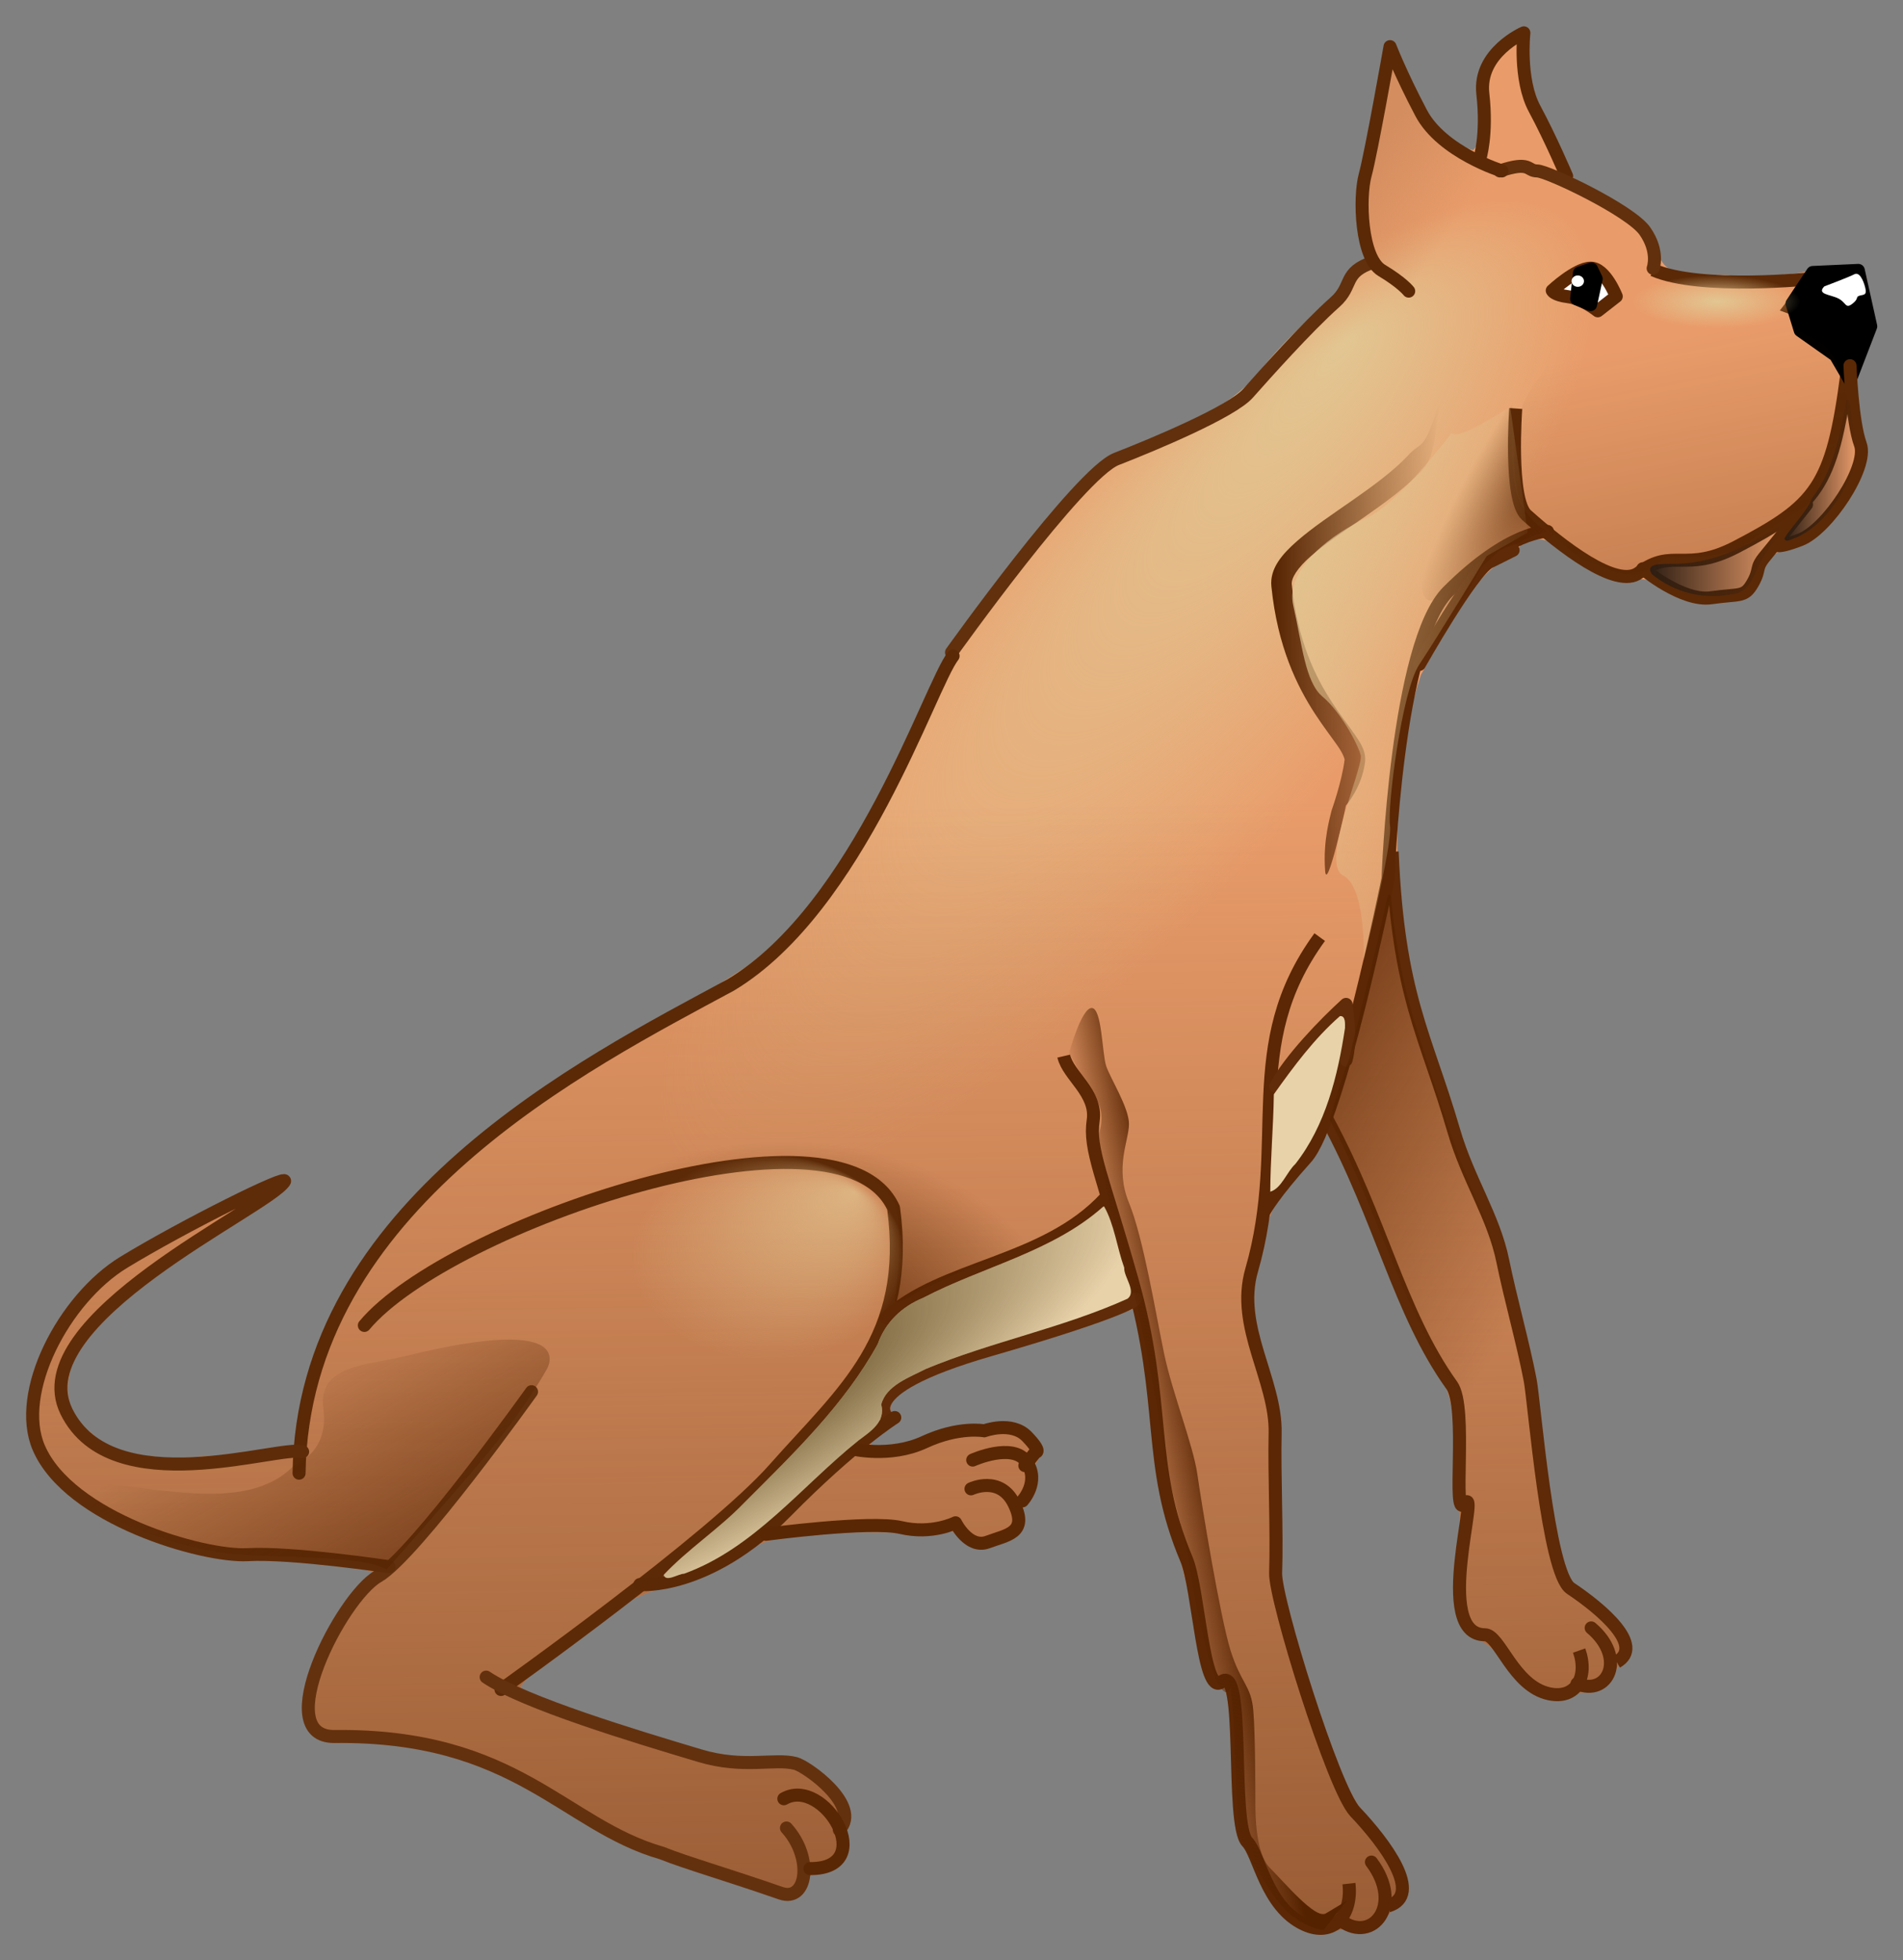 <?xml version="1.0" encoding="UTF-8"?>
<svg version="1.1" viewBox="0 0 292.24 301.05" xmlns="http://www.w3.org/2000/svg" xmlns:cc="http://creativecommons.org/ns#" xmlns:dc="http://purl.org/dc/elements/1.1/" xmlns:rdf="http://www.w3.org/1999/02/22-rdf-syntax-ns#" xmlns:xlink="http://www.w3.org/1999/xlink">
<rect x="0" y="0" width="292.24" height="301.05" fill="#808080" stroke="none"/>
<title>dog sitting</title>
<defs>
<radialGradient id="d" cx="232.9" cy="551.73" r="224.56" fx="145.79" fy="409.34" gradientTransform="matrix(.165 .154 -.48 .514 553.44 268.12)" gradientUnits="userSpaceOnUse" xlink:href="#b"/>
<linearGradient id="b">
<stop stop-color="#e2c692" offset="0"/>
<stop stop-color="#e2c692" stop-opacity="0" offset="1"/>
</linearGradient>
<linearGradient id="k" x1="472.31" x2="466.85" y1="980.76" y2="612.05" gradientUnits="userSpaceOnUse">
<stop stop-color="#7e4723" offset="0"/>
<stop stop-color="#7e4723" stop-opacity="0" offset="1"/>
</linearGradient>
<radialGradient id="h" cx="439.54" cy="487.69" r="11.49" fx="446.36" fy="476.51" gradientTransform="matrix(1 0 0 .813 0 91.106)" gradientUnits="userSpaceOnUse" xlink:href="#a"/>
<linearGradient id="a">
<stop stop-color="#520" offset="0"/>
<stop stop-color="#520" stop-opacity="0" offset="1"/>
</linearGradient>
<linearGradient id="j" x1="383.62" x2="405.57" y1="459.4" y2="475.57" gradientUnits="userSpaceOnUse">
<stop stop-color="#d38d5f" offset="0"/>
<stop stop-color="#d38d5f" stop-opacity="0" offset="1"/>
</linearGradient>
<linearGradient id="l" x1="365.33" x2="406.41" y1="574.56" y2="574.56" gradientTransform="translate(-2.857 -.714)" gradientUnits="userSpaceOnUse" xlink:href="#a"/>
<radialGradient id="g" cx="234.24" cy="789.7" r="93.494" gradientTransform="matrix(.711 .011 -.008 .506 84.704 341.68)" gradientUnits="userSpaceOnUse">
<stop stop-color="#520" offset="0"/>
<stop stop-color="#520" stop-opacity="0" offset="1"/>
</radialGradient>
<radialGradient id="f" cx="410.35" cy="537.76" r="16.668" gradientTransform="matrix(.83 .558 -2.212 3.288 1285.5 -1474.4)" gradientUnits="userSpaceOnUse" xlink:href="#a"/>
<radialGradient id="e" cx="229.93" cy="764.63" r="56.937" gradientTransform="matrix(1.772 -1.064 .306 .509 -411.28 618.59)" gradientUnits="userSpaceOnUse">
<stop stop-color="#533e16" offset="0"/>
<stop stop-color="#533e16" stop-opacity="0" offset="1"/>
</radialGradient>
<linearGradient id="p" x1="349.75" x2="421.43" y1="564.86" y2="581.29" gradientUnits="userSpaceOnUse" xlink:href="#b"/>
<linearGradient id="o" x1="144.83" x2="95.669" y1="853.95" y2="769.13" gradientTransform="translate(1.429 -.714)" gradientUnits="userSpaceOnUse" xlink:href="#a"/>
<linearGradient id="n" x1="345.98" x2="331.33" y1="765.23" y2="768.26" gradientUnits="userSpaceOnUse" xlink:href="#a"/>
<linearGradient id="m" x1="335.95" x2="429.61" y1="669.09" y2="728.38" gradientUnits="userSpaceOnUse" xlink:href="#a"/>
<linearGradient id="s" x1="542.76" x2="495.86" y1="733.76" y2="494.11" gradientUnits="userSpaceOnUse" xlink:href="#a"/>
<radialGradient id="i" cx="471.07" cy="491.65" r="20.357" gradientTransform="matrix(1 0 0 .316 0 336.39)" gradientUnits="userSpaceOnUse" xlink:href="#b"/>
<linearGradient id="r" x1="487.56" x2="505.34" y1="532.8" y2="532.8" gradientUnits="userSpaceOnUse">
<stop stop-color="#2e1e13" offset="0"/>
<stop stop-color="#2e1e13" stop-opacity="0" offset="1"/>
</linearGradient>
<linearGradient id="q" x1="456.08" x2="486.27" y1="555.04" y2="555.04" gradientTransform="matrix(1.075 0 0 1.079 -35.602 -43.902)" gradientUnits="userSpaceOnUse">
<stop stop-color="#2e1e13" offset="0"/>
<stop stop-color="#2e1e13" stop-opacity="0" offset="1"/>
</linearGradient>
<radialGradient id="c" cx="471.07" cy="491.65" r="20.357" fx="483.97" fy="478.55" gradientTransform="matrix(1 0 0 .316 0 336.39)" gradientUnits="userSpaceOnUse" xlink:href="#b"/>
</defs>
<g transform="translate(-228.88 -381.82)">
<g transform="matrix(.63 0 0 .63 195.74 118.33)">
<path d="m423.04 425.85c3.19 2.517 1.32 8.307 2.841 11.932 2.041 8.412 6.575 15.915 10.102 23.739 7.923 5.352 19.532 8.922 21.245 19.666 3.088 6.274 12.101 3.209 17.678 4.285 7.433 0.16 15.008 0.083 21.971-1.981 5.219-0.408 11.717-1.653 10.94 5.728 2.295 5.89 1.928 11.546-1.331 16.984-4.663 9.649 4.598 20.378-1.803 29.56-3.327 8.103-9.803 14.577-18.349 16.955-5.464 2.355-4.247 11.538-11.333 11.585-6.779 2.289-13.333-0.704-19.184-3.974-3.916-2.374-8.2 0.877-12.099-2.119-6.58-1.698-11.17-9.92-18.372-8.334-2.924 0.67-3.028 4.418-6.282 4.767-9.532 6.732-14.433 18.203-20.077 28.063-5.246 15.438-5.931 32.222-5.773 48.455 1.286 40.887 24.393 76.663 31.5 116.39 4.184 18.037 3.755 37.224 10.102 54.706 4.174 6.671 14.041 10.004 15.058 18.309-3.431 4.521-6.347 10.642-13.006 10.291-7.363 2.926-14.434-1.521-18.12-7.829-2.769-5.548-11.748-5.825-11.049-13.132-1.308-7.989 1.274-16.171 0.505-23.991-2.564-11.551 1.812-25.295-6.566-35.134-9.959-18.081-15.898-38.084-25.412-56.348-3.925 5.689-8.871 12.163-13.195 18.214-5.009 11.899-6.585 25.759-1.926 38.039 6.505 20.783-0.362 43.551 6.543 64.457 5.665 18.041 9.578 37.703 22.625 52.026 3.018 4.4 8.345 12.437 1.799 16.415-2.796 4.422-7.363 5.729-12.343 4.988-5.561 1.456-11.599 0.455-14.868-4.735-7.392-9.395-11.87-21.129-11.27-33.272-1.109-6.805 0.417-14.709-2.652-20.898-4.206 0.789-4.439-5.836-5.587-8.649-3.002-19.019-10.415-37.046-11.815-56.307-1.615-8.986-1.661-18.975-4.758-27.315-16.495 5.496-33.481 10.074-49.655 16.604-3.18 1.853-10.555 3.793-9.376 8.586 3.813 1.288-1.901 4.723-3.251 5.651-2.549 0.722-2.122 3.459 0.631 2.809 11.577-1.475 23.351-8.08 35.071-4.514 3.223 1.835 4.973 5.292 2.904 8.523 0.133 4.24-1.529 7.915-3.315 11.585-0.07 3.197-0.691 6.436-4.356 7.04-4.083 2.993-8.899 1.834-12.059-1.768-4.261-1.705-9.465 0.673-14.111-0.189-13.588 0.532-29.327-2-40.627 7.04-9.846 5.961-22.348 6.038-30.967 14.3-6.574 5.476-14.989 9.581-20.203 16.352 2.039 3.525 8.071 3.049 11.364 5.146 17.414 5.327 34.564 13.243 53.128 12.627 8.937 0.759 16.592 9.497 14.963 18.656 0.597 4.911-2.634 9.441-7.892 8.934-2.762 1.711-2.761 7.204-7.324 5.619-20.924-5.225-41.351-12.935-59.631-24.528-14.704-9.259-31.877-12.783-49.024-13.385-5.035 0.583-9.001-3.525-8.05-8.46 1.417-12.373 8.045-23.626 16.573-32.451-8.808-3.289-19.822-2.075-29.515-3.378-19.319-1.623-40.43-7.9-51.928-24.559-3.925-10.448-1.719-22.756 4.483-31.978 10.554-17.239 30.799-24.86 48.077-33.714 2.01-0.351 6.636-3.886 7.955-1.547-4.457 5.804-12.514 8.879-18.386 13.52-12.022 8.565-25.717 16.645-33.51 29.507-2.75 6.186-2.338 14.206 4.041 18.056 8.952 8.844 22.935 5.585 34.31 5.508 5.317-0.476 10.735-1.248 15.787-2.667 2.979-30.428 21.8-56.649 45.233-75.258 19.718-16.513 43.413-27.264 64.747-41.383 24.418-18.523 34.7-48.836 48.614-74.941 10.018-17.005 22.842-32.717 36.965-46.309 12.207-9.072 29.22-11.176 39.207-23.644 7.231-9.161 16.277-16.584 24.749-24.559 2.966-4.11-1.191-9.08-0.284-13.7 0.797-14.044 3.366-28.279 7.324-41.637 6.252 8.727 8.54 22.756 20.266 25.948 3.422-3.584 0.836-10.043 1.705-14.584-1.669-6.621 4.544-10.964 9.249-14.3 0.125-0.025 0.246-0.109 0.379-0.095z" color="#000000" fill="#e99c6a"/>
<path d="m423.04 425.85c3.19 2.517 1.32 8.307 2.841 11.932 2.041 8.412 6.575 15.915 10.102 23.739 7.923 5.352 19.532 8.922 21.245 19.666 3.088 6.274 12.101 3.209 17.678 4.285 7.433 0.16 15.008 0.083 21.971-1.981 5.219-0.408 11.717-1.653 10.94 5.728 2.295 5.89 1.928 11.546-1.331 16.984-4.663 9.649 4.598 20.378-1.803 29.56-3.327 8.103-9.803 14.577-18.349 16.955-5.464 2.355-4.247 11.538-11.333 11.585-6.779 2.289-13.333-0.704-19.184-3.974-3.916-2.374-8.2 0.877-12.099-2.119-6.58-1.698-11.17-9.92-18.372-8.334-2.924 0.67-3.028 4.418-6.282 4.767-9.532 6.732-14.433 18.203-20.077 28.063-5.246 15.438-5.931 32.222-5.773 48.455 1.286 40.887 24.393 76.663 31.5 116.39 4.184 18.037 3.755 37.224 10.102 54.706 4.174 6.671 14.041 10.004 15.058 18.309-3.431 4.521-6.347 10.642-13.006 10.291-7.363 2.926-14.434-1.521-18.12-7.829-2.769-5.548-11.748-5.825-11.049-13.132-1.308-7.989 1.274-16.171 0.505-23.991-2.564-11.551 1.812-25.295-6.566-35.134-9.959-18.081-15.898-38.084-25.412-56.348-3.925 5.689-8.871 12.163-13.195 18.214-5.009 11.899-6.585 25.759-1.926 38.039 6.505 20.783-0.362 43.551 6.543 64.457 5.665 18.041 9.578 37.703 22.625 52.026 3.018 4.4 8.345 12.437 1.799 16.415-2.796 4.422-7.363 5.729-12.343 4.988-5.561 1.456-11.599 0.455-14.868-4.735-7.392-9.395-11.87-21.129-11.27-33.272-1.109-6.805 0.417-14.709-2.652-20.898-4.206 0.789-4.439-5.836-5.587-8.649-3.002-19.019-10.415-37.046-11.815-56.307-1.615-8.986-1.661-18.975-4.758-27.315-16.495 5.496-33.481 10.074-49.655 16.604-3.18 1.853-10.555 3.793-9.376 8.586 3.813 1.288-1.901 4.723-3.251 5.651-2.549 0.722-2.122 3.459 0.631 2.809 11.577-1.475 23.351-8.08 35.071-4.514 3.223 1.835 4.973 5.292 2.904 8.523 0.133 4.24-1.529 7.915-3.315 11.585-0.07 3.197-0.691 6.436-4.356 7.04-4.083 2.993-8.899 1.834-12.059-1.768-4.261-1.705-9.465 0.673-14.111-0.189-13.588 0.532-29.327-2-40.627 7.04-9.846 5.961-22.348 6.038-30.967 14.3-6.574 5.476-14.989 9.581-20.203 16.352 2.039 3.525 8.071 3.049 11.364 5.146 17.414 5.327 34.564 13.243 53.128 12.627 8.937 0.759 16.592 9.497 14.963 18.656 0.597 4.911-2.634 9.441-7.892 8.934-2.762 1.711-2.761 7.204-7.324 5.619-20.924-5.225-41.351-12.935-59.631-24.528-14.704-9.259-31.877-12.783-49.024-13.385-5.035 0.583-9.001-3.525-8.05-8.46 1.417-12.373 8.045-23.626 16.573-32.451-8.808-3.289-19.822-2.075-29.515-3.378-19.319-1.623-40.43-7.9-51.928-24.559-3.925-10.448-1.719-22.756 4.483-31.978 10.554-17.239 30.799-24.86 48.077-33.714 2.01-0.351 6.636-3.886 7.955-1.547-4.457 5.804-12.514 8.879-18.386 13.52-12.022 8.565-25.717 16.645-33.51 29.507-2.75 6.186-2.338 14.206 4.041 18.056 8.952 8.844 22.935 5.585 34.31 5.508 5.317-0.476 10.735-1.248 15.787-2.667 2.979-30.428 21.8-56.649 45.233-75.258 19.718-16.513 43.413-27.264 64.747-41.383 24.418-18.523 34.7-48.836 48.614-74.941 10.018-17.005 22.842-32.717 36.965-46.309 12.207-9.072 29.22-11.176 39.207-23.644 7.231-9.161 16.277-16.584 24.749-24.559 2.966-4.11-1.191-9.08-0.284-13.7 0.797-14.044 3.366-28.279 7.324-41.637 6.252 8.727 8.54 22.756 20.266 25.948 3.422-3.584 0.836-10.043 1.705-14.584-1.669-6.621 4.544-10.964 9.249-14.3 0.125-0.025 0.246-0.109 0.379-0.095z" color="#000000" fill="url(#d)"/>
<path d="m423.04 425.85c3.19 2.517 1.32 8.307 2.841 11.932 2.041 8.412 6.575 15.915 10.102 23.739 7.923 5.352 19.532 8.922 21.245 19.666 3.088 6.274 12.101 3.209 17.678 4.285 7.433 0.16 15.008 0.083 21.971-1.981 5.219-0.408 11.717-1.653 10.94 5.728 2.295 5.89 1.928 11.546-1.331 16.984-4.663 9.649 4.598 20.378-1.803 29.56-3.327 8.103-9.803 14.577-18.349 16.955-5.464 2.355-4.247 11.538-11.333 11.585-6.779 2.289-13.333-0.704-19.184-3.974-3.916-2.374-8.2 0.877-12.099-2.119-6.58-1.698-11.17-9.92-18.372-8.334-2.924 0.67-3.028 4.418-6.282 4.767-9.532 6.732-14.433 18.203-20.077 28.063-5.246 15.438-5.931 32.222-5.773 48.455 1.286 40.887 24.393 76.663 31.5 116.39 4.184 18.037 3.755 37.224 10.102 54.706 4.174 6.671 14.041 10.004 15.058 18.309-3.431 4.521-6.347 10.642-13.006 10.291-7.363 2.926-14.434-1.521-18.12-7.829-2.769-5.548-11.748-5.825-11.049-13.132-1.308-7.989 1.274-16.171 0.505-23.991-2.564-11.551 1.812-25.295-6.566-35.134-9.959-18.081-15.898-38.084-25.412-56.348-3.925 5.689-8.871 12.163-13.195 18.214-5.009 11.899-6.585 25.759-1.926 38.039 6.505 20.783-0.362 43.551 6.543 64.457 5.665 18.041 9.578 37.703 22.625 52.026 3.018 4.4 8.345 12.437 1.799 16.415-2.796 4.422-7.363 5.729-12.343 4.988-5.561 1.456-11.599 0.455-14.868-4.735-7.392-9.395-11.87-21.129-11.27-33.272-1.109-6.805 0.417-14.709-2.652-20.898-4.206 0.789-4.439-5.836-5.587-8.649-3.002-19.019-10.415-37.046-11.815-56.307-1.615-8.986-1.661-18.975-4.758-27.315-16.495 5.496-33.481 10.074-49.655 16.604-3.18 1.853-10.555 3.793-9.376 8.586 3.813 1.288-1.901 4.723-3.251 5.651-2.549 0.722-2.122 3.459 0.631 2.809 11.577-1.475 23.351-8.08 35.071-4.514 3.223 1.835 4.973 5.292 2.904 8.523 0.133 4.24-1.529 7.915-3.315 11.585-0.07 3.197-0.691 6.436-4.356 7.04-4.083 2.993-8.899 1.834-12.059-1.768-4.261-1.705-9.465 0.673-14.111-0.189-13.588 0.532-29.327-2-40.627 7.04-9.846 5.961-22.348 6.038-30.967 14.3-6.574 5.476-14.989 9.581-20.203 16.352 2.039 3.525 8.071 3.049 11.364 5.146 17.414 5.327 34.564 13.243 53.128 12.627 8.937 0.759 16.592 9.497 14.963 18.656 0.597 4.911-2.634 9.441-7.892 8.934-2.762 1.711-2.761 7.204-7.324 5.619-20.924-5.225-41.351-12.935-59.631-24.528-14.704-9.259-31.877-12.783-49.024-13.385-5.035 0.583-9.001-3.525-8.05-8.46 1.417-12.373 8.045-23.626 16.573-32.451-8.808-3.289-19.822-2.075-29.515-3.378-19.319-1.623-40.43-7.9-51.928-24.559-3.925-10.448-1.719-22.756 4.483-31.978 10.554-17.239 30.799-24.86 48.077-33.714 2.01-0.351 6.636-3.886 7.955-1.547-4.457 5.804-12.514 8.879-18.386 13.52-12.022 8.565-25.717 16.645-33.51 29.507-2.75 6.186-2.338 14.206 4.041 18.056 8.952 8.844 22.935 5.585 34.31 5.508 5.317-0.476 10.735-1.248 15.787-2.667 2.979-30.428 21.8-56.649 45.233-75.258 19.718-16.513 43.413-27.264 64.747-41.383 24.418-18.523 34.7-48.836 48.614-74.941 10.018-17.005 22.842-32.717 36.965-46.309 12.207-9.072 29.22-11.176 39.207-23.644 7.231-9.161 16.277-16.584 24.749-24.559 2.966-4.11-1.191-9.08-0.284-13.7 0.797-14.044 3.366-28.279 7.324-41.637 6.252 8.727 8.54 22.756 20.266 25.948 3.422-3.584 0.836-10.043 1.705-14.584-1.669-6.621 4.544-10.964 9.249-14.3 0.125-0.025 0.246-0.109 0.379-0.095z" color="#000000" fill="url(#k)"/>
<g transform="matrix(.849 -.192 .192 .849 -25.565 168.31)" fill="none" stroke="#5e2a07" stroke-width="3.648">
<path d="m363.19 853.7c8.677-2.594-0.766-15.269-8.046-22.934-5.313-5.594 1.6-53.025 1.814-59.394 0.347-10.323-0.346-23.868-0.12-34.121 0.284-12.916-4.466-24.38-5.346-38.728-1.719-28.008-6.865-40.321 0.408-80.012m-34.39 68.779c8.724 30.858 7.862 57.361 17.708 80.664 3.024 7.157-8.338 36.728-3.872 33.125 6.011-4.849-17.037 33.76-2.476 37.059 4.031 0.913 4.574 15.768 13.883 20.077 7.009 3.244 11.774-2.187 10.876-9.946" color="#000000"/>
<path d="m351 857.19c7.616 5.476 15.178-3.927 7.316-14.362" color="#000000" stroke-linecap="round" stroke-linejoin="round"/>
</g>
<path d="m413.32 456.95s1.881-5.806 0.739-15.842c-1.142-10.037 10.001-14.863 10.001-14.863s-1.253 11.326 2.615 18.511c3.868 7.185 7.804 16.415 7.804 16.415" color="#000000" fill="none" stroke="#5b2906" stroke-linecap="round" stroke-linejoin="round" stroke-width="3.175"/>
<ellipse transform="matrix(1.253 0 0 1 -114 -1.515)" cx="439.54" cy="487.69" rx="11.49" ry="9.344" d="m 451.033,487.687 c 0,5.16 -5.144,9.344 -11.49,9.344 -6.346,0 -11.49,-4.183 -11.49,-9.344 0,-5.16 5.144,-9.344 11.49,-9.344 6.346,0 11.49,4.183 11.49,9.344 z" color="#000000" fill="url(#h)"/>
<path d="m455.58 484.04c11.617 5.051 38.885 2.108 38.885 2.108l-5.419 7.015s15.172 5.346 13.72 16.452c-3.579 27.374-7.493 31.806-26.902 41.944-12.403 6.479-15.593 0.085-23.741 6.287-5.433 4.136-19-6.507-27.438-14.059-4.217-3.774-2.607-25.969-2.607-25.969" color="#000000" fill="none" stroke="#5b2906" stroke-width="3.175"/>
<path d="m494.47 484.66 11.112-0.505 3.03 13.637-5.051 13.132-3.535-6.061-8.586-6.061-2.02-6.566 5.051-7.576z" color="#000000" stroke="#000" stroke-linecap="round" stroke-linejoin="round" stroke-width="3.175"/>
<path d="m503.56 507.38s0.505 13.637 2.525 19.193c2.02 5.556-8.081 20.708-14.647 23.234s-6 1.01-6 1.01" color="#000000" fill="none" stroke="#5b2906" stroke-linecap="round" stroke-linejoin="round" stroke-width="3.175"/>
<path d="m453.05 556.88s9.596 8.081 16.668 7.071c7.071-1.01 8.081 0 10.102-3.535 2.02-3.535 0.505-3.535 3.03-6.566s10.102-12.627 10.102-12.627" color="#000000" fill="none" stroke="#5b2906" stroke-linecap="round" stroke-linejoin="round" stroke-width="3.175"/>
<path d="m387.39 482.13c-7.576 2.525-4.806 5.714-9.351 9.755-6.93 6.16-17.173 17.678-21.213 22.223-4.041 4.546-22.974 12.468-32.065 16.004-9.091 3.535-40.218 47.173-40.218 47.173m171.03-93.64s1.515-4.041-2.02-9.091c-3.535-5.051-23.739-14.647-26.264-14.647s-1.515-2.525-9.091 1e-5" color="#000000" fill="none" stroke="#62300c" stroke-linecap="round" stroke-linejoin="round" stroke-width="3.175"/>
<path d="m429.82 547.79s-9.172-0.425-24.244 14.647c-12.627 12.627-14.624 69.98-14.624 69.98s-11.991 59.223-19.972 68.083c-7.981 8.86-10.106 12.849-10.106 12.849" color="#000000" fill="none" stroke="#5b2705" stroke-linecap="round" stroke-linejoin="round" stroke-width="3.175"/>
<path d="m418.71 459.91s-14.647-4.546-19.698-14.142c-5.051-9.596-7.576-16.162-7.576-16.162s-4.546 25.759-6.061 31.315-1.01 20.203 4.041 23.234c5.051 3.03 6.566 5.051 6.566 5.051" color="#000000" fill="url(#j)" stroke="#5b2906" stroke-linecap="round" stroke-linejoin="round" stroke-width="3.175"/>
<path d="m446.58 490.49s-2.704-6.95-6.274-6.882c-3.571 0.068-9.327 5.463-9.327 5.463s0.377 1.065 3.886 1.498c3.509 0.434 7.209 3.436 7.209 3.436l4.506-3.514z" color="#000000" fill="#fff" stroke="#5a2704" stroke-linecap="round" stroke-linejoin="round" stroke-width="3.175"/>
<path d="m437.61 484.8-0.691 6.284 3.404 1.413 1.367-6.291-1.165-2.402-2.915 0.996z" color="#000000" stroke="#000" stroke-linecap="round" stroke-linejoin="round" stroke-width="3.175"/>
<path d="m497.3 488.05s6.082-2.291 7.299-2.945c1.216-0.654 2.19 1.309 2.676 3.272 0.487 1.963-0.487 1.636-1.46 1.963-0.973 0.327 0 0.654-1.703 1.963s-1.46-0.327-3.406-1.309c-1.946-0.982-5.353-0.982-3.406-2.945z" color="#000000" fill="#fff"/>
<g transform="translate(13.01 27.49)" fill="none" stroke="#5b2705" stroke-width="3.175">
<path d="m377.97 855.35c8.677-2.594-0.766-15.269-8.046-22.934-5.313-5.594-19.602-51.821-19.388-58.19 0.347-10.323-0.346-23.868-0.12-34.121 0.284-12.916-9.712-25.901-5.729-39.713 9.092-31.526-2.838-54.58 16.596-81.207m-62.399 29.016c1.129 4.857 8.184 8.972 7.18 15.691-1.054 7.058 2.36 13.701 9.411 38.643 8.724 30.858 3.474 44.971 13.32 68.274 3.024 7.157 4.057 33.536 8.523 29.932 6.011-4.849 2.101 34.717 6.331 39.048 2.888 2.957 4.574 15.768 13.883 20.077 7.009 3.244 11.774-2.187 10.876-9.946" color="#000000"/>
<path d="m366.58 859.03c7.616 5.476 15.178-3.927 7.316-14.362" color="#000000" stroke-linecap="round" stroke-linejoin="round"/>
</g>
<path d="m284.93 578.14c-5.617 7.158-22.813 61.316-54.168 80.178-35.404 19.118-104.34 53.783-105.26 119.04" color="#000000" fill="none" stroke="#5b2906" stroke-linecap="round" stroke-linejoin="round" stroke-width="3.175"/>
<path d="m329.4 734.92s-1.078 2.417-35.664 12.421c-34.586 10.004-24.307 16.946-24.307 16.946" color="#000000" fill="none" stroke="#602b08" stroke-linecap="round" stroke-linejoin="round" stroke-width="3.175"/>
<path d="m141.42 741.34c20.405-24.484 116.21-57.188 129-28.617 4.261 31.784-12.271 44.587-29.024 63.564-15.215 17.236-66.671 53.798-66.671 53.798" color="#000000" fill="none" stroke="#5d2a07" stroke-linecap="round" stroke-linejoin="round" stroke-width="3.175"/>
<path d="m244.31 863.85c6.586 7.237 5.075 18.142-1.383 15.896-13.266-4.614-22.791-7.311-29.012-9.791-23.944-6.86-35.411-28.92-79.765-28.409-15.829 0.182 1.613-33.898 10.592-39.043 8.979-5.145 37.429-45.008 37.429-45.008m-11.066 69.576c9.312 6.288 36.135 14.38 52.121 19.161 10.694 3.198 18.085 0.559 23.283 1.883 2.753 0.702 16.276 10.307 10.667 16.168" color="#000000" fill="none" stroke="#64310e" stroke-linecap="round" stroke-linejoin="round" stroke-width="3.175"/>
<path d="m250.02 873.75c16.989 0.121 3.439-22.636-6.349-17.027" color="#000000" fill="none" stroke="#5a2704" stroke-linecap="round" stroke-linejoin="round" stroke-width="3.175"/>
<path d="m126.37 772.12c-5.879-1.617-46.502 12.666-57.554-9.767-11.052-22.433 48.767-49.498 53.104-56.079 1.429-2.168-24.587 10.794-39.166 19.686s-26.475 31.714-20.71 45.175c7.413 17.31 40.123 26.691 50.941 26.085 10.817-0.606 34.444 2.94 34.444 2.94" color="#000000" fill="none" stroke="#5f2c09" stroke-linecap="round" stroke-linejoin="round" stroke-width="3.175"/>
<path d="m270.71 763.79s-10.156 6.351-26.429 22.857c-19.122 19.397-35.714 17.857-35.714 17.857" color="#000000" fill="none" stroke="#5b2906" stroke-linecap="round" stroke-linejoin="round" stroke-width="3.175"/>
<path d="m260.2 771.41s9.299 2.289 17.746-1.634c8.446-3.924 14.577-2.748 14.577-2.748s6.69-2.504 10.449 1.428c3.759 3.932 2.04 3.787 2.04 3.787l-2.594 3.259" color="#000000" fill="none" stroke="#5a2704" stroke-linecap="round" stroke-linejoin="round" stroke-width="3.175"/>
<path d="m289.71 774.16s9.784-4.424 13.125 0.427c3.341 4.851-1.01 9.53-1.01 9.53" color="#000000" fill="none" stroke="#5a2704" stroke-linecap="round" stroke-linejoin="round" stroke-width="3.175"/>
<path d="m239.29 792.26s25.417-3.411 32.94-1.65c7.523 1.761 13.293-1.162 13.293-1.162s3.173 6.439 7.855 4.687c4.683-1.752 9.866-2.167 6.443-9.275-3.423-7.108-10.531-3.685-10.531-3.685" color="#000000" fill="none" stroke="#5a2704" stroke-linecap="round" stroke-linejoin="round" stroke-width="3.175"/>
<path d="m268.57 739.51c13.613-12.705 38.665-13.1 53.571-29.286" color="#000000" fill="none" stroke="#5b2705" stroke-linecap="round" stroke-linejoin="round" stroke-width="3.175"/>
<path d="m363.57 683.08c3.477-6.523 11.907-15.235 17.143-20 0 0 1.429 8.571-1e-5 13.571" color="#000000" fill="none" stroke="#602c09" stroke-linecap="round" stroke-linejoin="round" stroke-width="3.175"/>
<path d="m403.55 516.25c-4.236 12.989-4.213 9.003-7.969 13.281-3.479 3.633-8.293 7.165-13.156 10.562s-9.768 6.656-13.531 9.938-6.812 6.79-6.375 11.156c1.471 14.713 6.319 24.449 10.656 31.094 2.169 3.322 4.195 5.908 5.531 7.844s1.685 3.111 1.656 3.344c-0.667 5.333-3.183 12.371-3.183 12.371-0.237 1.293-2.137 6.989-1.556 14.708 0.395 5.242 4.827-14.652 5.065-15.944 0 0 3.881-4.413 4.643-10.509 0.328-2.624-1.001-4.641-2.5-6.812s-3.441-4.612-5.469-7.719c-4.055-6.213-8.489-15.016-9.875-28.875-0.149-1.495 1.329-3.977 4.688-6.906s8.168-6.122 13.094-9.562 9.97-7.107 13.906-11.219c2.897-2.938 3.251-7.906 4.375-16.75z" color="#000000" fill="url(#l)" style="block-progression:tb;text-indent:0;text-transform:none"/>
<path d="m398.57 580.22s12.857-22.857 17.143-25c4.286-2.143 5.714-2.857 5.714-2.857" color="#000000" fill="none" stroke="#5e2a07" stroke-linecap="round" stroke-linejoin="round" stroke-width="3.175"/>
<path d="m321.5 712.4c-12.415 11.048-29.384 14.621-43.938 22.247-5.108 2.091-9.149 5.947-10.996 11.23-8.152 14.844-20.698 26.825-32.633 38.778-6.068 6.287-13.621 11.191-19.531 17.478 0.471 1.92 3.625-0.304 4.933-0.268 17.116-6.184 28.711-21.423 42.526-32.477 2.871-2.171 6.692-4.532 5.555-8.773 1.163-4.646 6.919-6.631 10.848-8.661 16.034-6.668 33.368-9.975 49.174-17.121 2.322-1.789-0.931-5.271-0.797-7.571-1.754-4.834-2.412-10.553-4.894-14.906h-0.067l-0.179 0.045z" color="#000000" fill="#e8d2aa"/>
<path d="m379.23 665.93c-6.246 5.458-11.307 12.301-16.116 19.062-0.112 7.906-0.843 15.908-0.871 23.75 2.749-0.809 4.007-4.814 6.116-6.763 7.377-9.416 10.347-21.477 12.098-33.125-9e-3 -0.889 0.23-3.064-1.228-2.924z" color="#000000" fill="#e8d2aa"/>
<path d="m252.95 639.55c-8.353 8.139-16.096 17.216-26.809 22.297-32.141 17.386-65.255 37.092-85.468 68.551-2.192 4.247-5.694 8.379-6.63 13.058 1.983 1.294 4.045-2.51 5.863-3.083 14.541-12.404 31.592-21.292 49.468-27.785 18.556-6.658 37.922-12.436 57.861-11.163 8.986-0.818 19.28 2.318 23.638 10.714 1.74 7.7 0.662 15.78-0.112 23.504 3.067-0.056 5.675-3.246 8.795-4.04 13.182-6.39 28.354-10.011 39.598-19.866 4.201-2.529 0.019-7.021 0.134-10.67-1.374-6.739-0.025-14.439-5.335-19.777-7-8.183-27.935-2.092-36.524-8.408-11.731-7.476-20.334-12.243-24.48-33.333z" color="#000000" fill="url(#g)"/>
<path d="m421.23 516.98s-1.01 16.668 1.515 22.728c2.525 6.061 7.071 8.081 7.071 8.081s-4.041 1.01-6.566 2.525-6.566 1.01-10.607 8.081-9.596 17.173-11.617 19.193c-2.02 2.02-4.546 6.566-4.546 6.566s6.061-17.173 10.102-22.223 11.617-9.596 11.617-9.596-9.091 9.091-16.162 12.122c-7.071 3.03-2.02-32.83 19.193-47.477z" color="#000000" fill="url(#f)"/>
<path d="m321.5 712.4c-12.415 11.048-29.384 14.621-43.938 22.247-5.108 2.091-9.149 5.947-10.996 11.23-8.152 14.844-20.698 26.825-32.633 38.778-6.068 6.287-13.621 11.191-19.531 17.478 0.471 1.92 3.625-0.304 4.933-0.268 17.116-6.184 28.711-21.423 42.526-32.477 2.871-2.171 6.692-4.532 5.555-8.773 1.163-4.646 6.919-6.631 10.848-8.661 16.034-6.668 33.368-9.975 49.174-17.121 2.322-1.789-0.931-5.271-0.797-7.571-1.754-4.834-2.412-10.553-4.894-14.906h-0.067l-0.179 0.045z" color="#000000" fill="url(#e)"/>
<path d="m406.43 523.79s-12.857 17.143-20.714 20.714c-7.857 3.571-20 12.143-17.857 21.429 2.143 9.286 2.857 18.571 7.143 22.143s8.571 11.429 9.286 14.286c0.714 2.857-10 26.429-4.286 29.286 5.714 2.857 5 20.714 5 20.714s7.143-28.571 6.429-32.857c-0.714-4.286 2.857-32.857 7.143-39.286 4.286-6.429 16.429-26.429 16.429-26.429l10-5.714-4.286-30.714s-12.857 8.571-14.286 6.429z" color="#000000" fill="url(#p)"/>
<path d="m69.053 779.27c0.401 5.207 17.787 13.875 36.05 17.277 10.928 1.901 34.112 0.199 41.744 4.268 0 0 14.64-16.444 23.485-26.934 10.209-12.107 15.433-21.653 15.433-21.653s9.235-14.148-34.336-3.434c-9.636 2.369-21.429 2.143-20 12.857 1.429 10.714-6.898 13.557-6.898 13.557-12.167 12.952-36.031 4.457-55.478 4.062z" color="#000000" fill="url(#o)"/>
<path d="m313.15 675.07s3.03-11.112 5.556-11.112 2.525 11.112 3.535 14.142c1.01 3.03 5.556 10.102 5.556 14.142s-3.535 10.607 0 19.193 6.566 27.274 8.586 36.871c2.02 9.596 7.071 22.223 8.081 29.294s5.556 34.85 8.081 42.931 5.051 8.586 5.556 14.647c0.505 6.061 0.505 19.193 0.505 22.223s0 12.627 3.535 16.162c3.535 3.535 11.112 12.627 13.637 11.112l5.051-3.03-5.556 7.071s-6.566-0.505-11.617-7.576c-5.051-7.071-9.091-15.657-9.091-15.657s-1.01-18.183-1.01-22.223-1.01-13.637-1.01-13.637-1.01 3.535-3.535-2.02c-2.525-5.556-5.556-21.213-6.566-28.284-1.01-7.071-5.556-21.213-6.566-29.8s-5.051-28.284-6.061-32.83c-1.01-4.546-5.556-19.193-7.071-26.264-1.515-7.071-2.525-14.647-2.02-16.668 0.505-2.02 1.01-5.556-2.02-9.596s-4.546-8.081-5.556-9.091z" color="#000000" fill="url(#n)"/>
<path d="m390.84 636.59c-2.772 13.391-6.336 26.653-9.409 39.944-1.968 4.688-3.187 9.743-4.766 14.542 9.307 17.38 15.054 36.406 23.862 54.029 2.137 4.505 5.58 8.458 7.355 12.991 1.6 8.233 0.465 16.785 1.317 25.078 0.965 0.333 2.327 1.326 1.685 2.642-1.113 8.363-2.505 16.884-1.496 25.315 0.675 2.236 1.998 4.825 4.721 4.788 3.371 0.777 4.654 4.582 6.779 6.947 2.923 3.76 6.749 8.258 12.06 7.473 3.91-0.559 4.961-5.527 3.739-8.739-0.407-1.135 1.94-1.21 1.574 0.022 0.574 2.047 0.325 4.098 0.19 6.15 0.719 1.653 3.109 0.397 4.085-0.446 2.857-3.123 0.975-8.002-1.741-10.558-0.702-0.442-2.017-2.088-0.558-2.388 2.466 1.279 3.914 4.127 4.911 6.596-0.087 1.018 1.049 2.229 1.763 1.049 2.152-2.147 0.022-4.958-1.499-6.727-3.216-4.133-7.805-6.769-11.514-10.36-2.905-4.062-3.336-9.277-4.439-14.033-3.031-16.552-3.553-33.522-7.997-49.823-2.452-9.983-4.117-20.261-8.598-29.596-6.206-13.854-10.338-28.5-15.086-42.905-3.243-10.36-5.144-21.115-6.146-31.924-0.028-0.428-0.689-0.469-0.792-0.067z" color="#000000" fill="url(#m)"/>
<path d="m422.5 518.79s-2.857 18.929 2.143 23.571 12.143 12.143 15 12.857c2.857 0.714 9.643 4.643 13.929 2.5 4.286-2.143 3.571-3.929 7.857-3.571 4.286 0.357 15.714-1.071 17.857-3.929 2.143-2.857 15.714-7.857 16.429-12.5 0.714-4.643 6.786-16.786 7.5-18.214 0.714-1.429-1.429-7.5-1.786-9.643s-2.5-6.071-4.286-7.5c-1.786-1.429-5.714-3.214-5.714-3.214s-0.357-5-2.857-6.429c-2.5-1.429-35.714-0.357-37.143 0.357-1.429 0.714-12.5 6.071-16.786 9.286-4.286 3.214-10 12.143-10.714 14.286-0.714 2.143-1.071 2.5-1.429 2.143z" color="#000000" fill="url(#s)"/>
<ellipse cx="471.07" cy="491.65" rx="20.357" ry="6.429" d="m 491.429,491.648 c 0,3.55 -9.114,6.429 -20.357,6.429 -11.243,0 -20.357,-2.878 -20.357,-6.429 0,-3.55 9.114,-6.429 20.357,-6.429 11.243,0 20.357,2.878 20.357,6.429 z" color="#000000" fill="url(#i)"/>
<path d="m502.67 515.83c-1.54 8.333-3.113 16.993-8.359 23.85-1.54 3.706-4.691 6.416-6.752 9.81 0.342 1.279 2.075-0.099 2.891-0.19 6.652-3.023 10.832-9.627 13.817-16.049 1.839-3.459 0.925-7.442 0.067-11.06-0.526-2.178-0.413-4.506-1.071-6.607l-0.356-0.022-7e-4 -4e-5 -0.234 0.268z" color="#000000" fill="url(#r)"/>
<path d="m486.49 546.28c-7.942 5.214-16.794 9.623-26.584 9.404-1.652 0.073-6.617-0.319-4.619 2.541 5.325 4.347 12.348 6.234 19.154 4.913 5.95-0.238 5.945-7.561 9.313-11.005 0.155-1.199 5.495-5.327 2.736-5.852z" color="#000000" fill="url(#q)"/>
<circle transform="matrix(.706 0 0 .647 128.13 171.32)" cx="437.77" cy="487.56" r="2.147" d="m 439.921,487.561 c 0,1.186 -0.961,2.147 -2.147,2.147 -1.186,0 -2.147,-0.961 -2.147,-2.147 0,-1.186 0.961,-2.147 2.147,-2.147 1.186,0 2.147,0.961 2.147,2.147 z" color="#000000" fill="#fff"/>
<ellipse transform="matrix(1.645 0 0 3.907 -535.2 -1196.4)" cx="471.07" cy="491.65" rx="20.357" ry="6.429" d="m 491.429,491.648 c 0,3.55 -9.114,6.429 -20.357,6.429 -11.243,0 -20.357,-2.878 -20.357,-6.429 0,-3.55 9.114,-6.429 20.357,-6.429 11.243,0 20.357,2.878 20.357,6.429 z" color="#000000" fill="url(#c)" opacity=".717"/>
<ellipse transform="matrix(1.856 0 0 5.018 -405.11 -1946.5)" cx="471.07" cy="491.65" rx="20.357" ry="6.429" d="m 491.429,491.648 c 0,3.55 -9.114,6.429 -20.357,6.429 -11.243,0 -20.357,-2.878 -20.357,-6.429 0,-3.55 9.114,-6.429 20.357,-6.429 11.243,0 20.357,2.878 20.357,6.429 z" color="#000000" fill="url(#c)" opacity=".717"/>
</g>
</g>
</svg>
